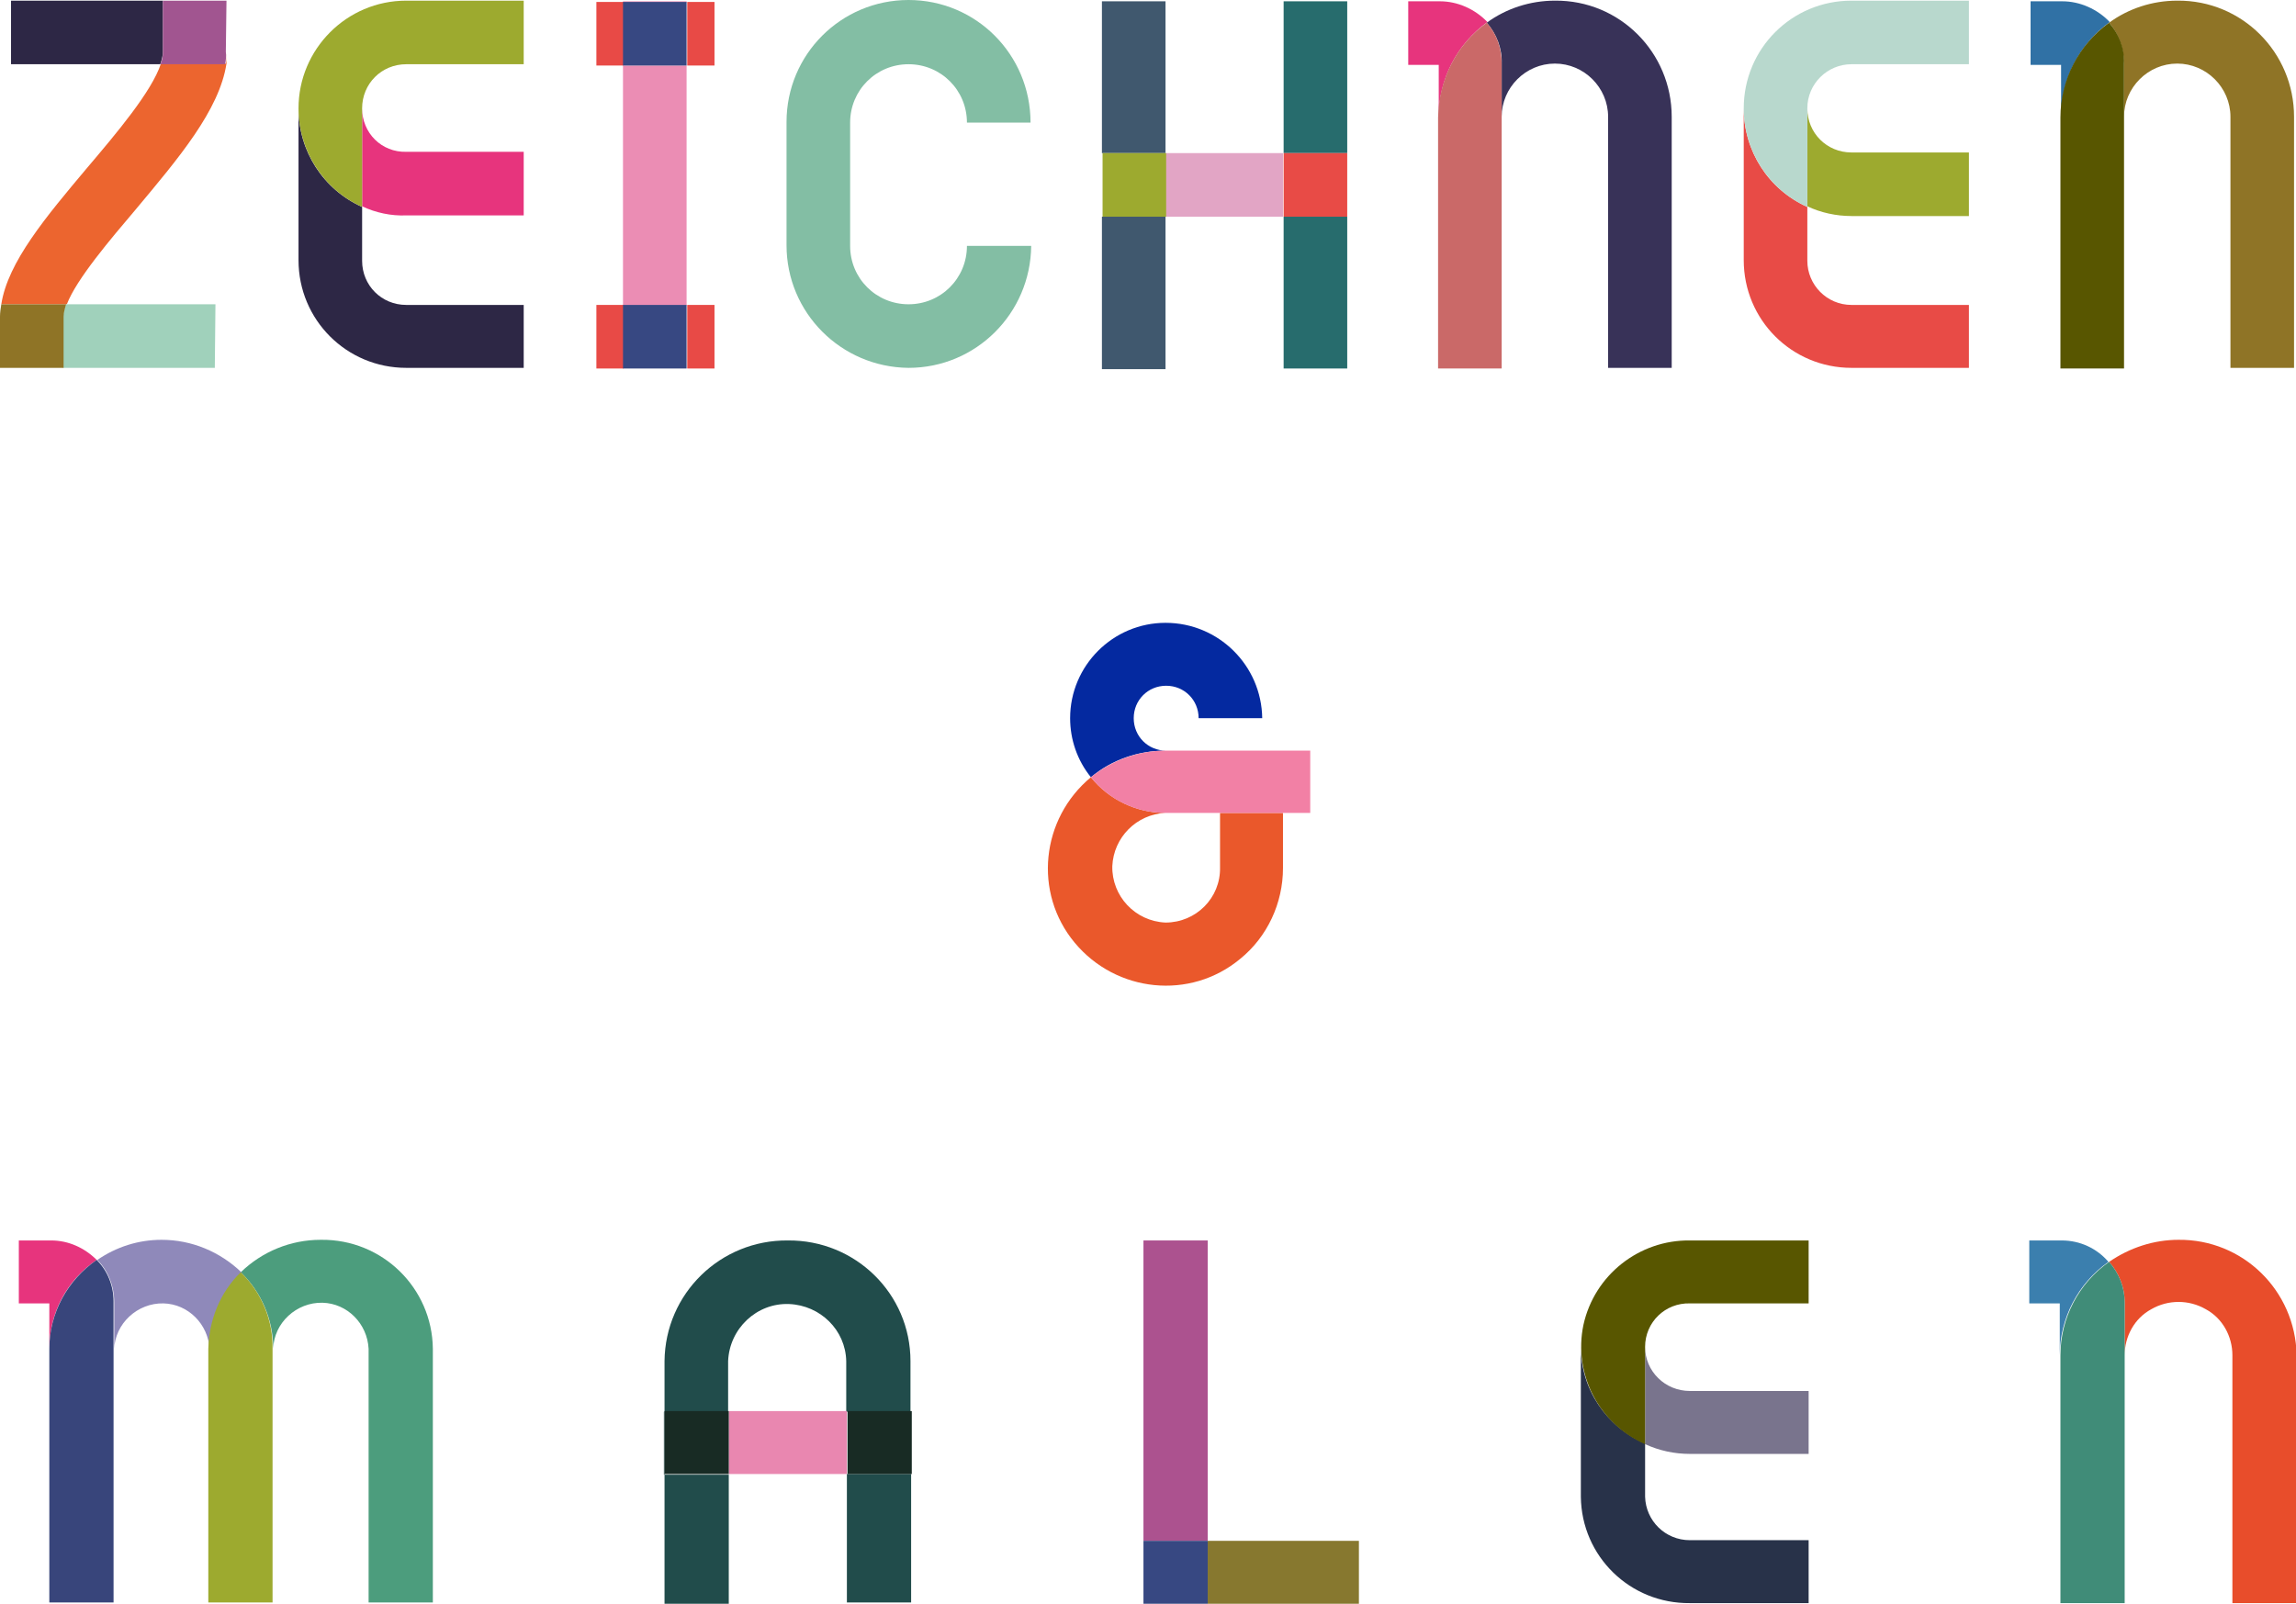 <?xml version="1.0" encoding="utf-8"?>
<!-- Generator: Adobe Illustrator 24.3.1, SVG Export Plug-In . SVG Version: 6.00 Build 0)  -->
<svg version="1.1" id="Ebene_1" xmlns="http://www.w3.org/2000/svg" xmlns:xlink="http://www.w3.org/1999/xlink" x="0px" y="0px"
	 viewBox="0 0 353.8 247.2" style="enable-background:new 0 0 353.8 247.2;" xml:space="preserve">
<style type="text/css">
	.st0{fill:#EA582B;}
	.st1{fill:#0429A0;}
	.st2{fill:#F280A5;}
	.st3{fill:#4C9D7D;}
	.st4{fill:#8F89BA;}
	.st5{fill:#9DAA2F;}
	.st6{fill:#E7347D;}
	.st7{fill:#38457B;}
	.st8{fill:#214C4B;}
	.st9{fill:#E987B0;}
	.st10{fill:#182B24;}
	.st11{fill:#87782F;}
	.st12{fill:#AC528F;}
	.st13{fill:#374882;}
	.st14{fill:#283249;}
	.st15{fill:#79748D;}
	.st16{fill:#585600;}
	.st17{fill:#3B7FAE;}
	.st18{fill:#E84D2B;}
	.st19{fill:#408C78;}
	.st20{fill:#EC652F;}
	.st21{fill:#2D2745;}
	.st22{fill:#A15590;}
	.st23{fill:#A0D1BB;}
	.st24{fill:#8F7426;}
	.st25{fill:#EB8DB4;}
	.st26{fill:#E84A46;}
	.st27{fill:#83BEA4;}
	.st28{fill:#276C6D;}
	.st29{fill:#E2A5C5;}
	.st30{fill:#E84B46;}
	.st31{fill:#40586E;}
	.st32{fill:#383258;}
	.st33{fill:#CA6968;}
	.st34{fill:#B8D8CD;}
	.st35{fill:#3071A5;}
</style>
<path class="st0" d="M168.1,119.8c-7.7,6.4-8.9,17.8-2.5,25.5c6.4,7.7,17.8,8.9,25.5,2.5c4.2-3.4,6.6-8.6,6.6-14v-8.5h-18.1
	C175.2,125.3,170.9,123.3,168.1,119.8 M179.6,142.2c-4.7-0.2-8.3-4.1-8.2-8.7c0.2-4.4,3.7-8,8.2-8.2h8.4v8.4
	C188.1,138.4,184.3,142.2,179.6,142.2"/>
<path class="st1" d="M179.6,96c-8.1,0-14.7,6.6-14.7,14.7c0,3.3,1.1,6.5,3.2,9.1c3.2-2.7,7.3-4.1,11.5-4.1H202l0,0h-22.3
	c-2.8,0-5-2.2-5-5s2.2-5,5-5s5,2.2,5,5h9.8C194.4,102.6,187.8,96,179.6,96"/>
<path class="st2" d="M201.9,115.7h-22.3c-4.2,0-8.3,1.5-11.5,4.1c2.8,3.5,7,5.5,11.5,5.5h22.3L201.9,115.7"/>
<path class="st3" d="M49.4,191.1c-4.6,0-9,1.8-12.3,5c3.2,3.1,5,7.3,5,11.8c0.1-4,3.6-7.2,7.6-7.1c3.8,0.1,6.9,3.2,7.1,7.1V247h9.9
	v-39.1c-0.1-9.4-7.8-16.9-17.2-16.8C49.5,191.1,49.5,191.1,49.4,191.1"/>
<path class="st4" d="M24.9,191.1c-3.6,0-7,1.1-9.9,3.1c1.7,1.7,2.6,4.1,2.6,6.5v7.3c0.1-4,3.6-7.2,7.6-7.1c3.8,0.1,6.9,3.2,7.1,7.1
	c0-4.4,1.8-8.7,5-11.8C33.9,192.9,29.5,191.1,24.9,191.1"/>
<path class="st5" d="M37.1,196.1c-3.2,3.1-4.9,7.4-5,11.8v39.1h9.9v-39.1C42.1,203.5,40.3,199.2,37.1,196.1"/>
<path class="st6" d="M7.9,191.2h-5v9.7h4.7v7c0-5.5,2.7-10.6,7.3-13.7C13,192.3,10.5,191.2,7.9,191.2"/>
<path class="st7" d="M14.9,194.2c-4.5,3.1-7.3,8.2-7.3,13.7v39.1h9.9v-46.4C17.5,198.2,16.6,195.9,14.9,194.2"/>
<path class="st8" d="M121.4,191.2c-10.4-0.1-18.9,8.2-19,18.6v37.4h9.9v-19.9h-10v-9.7h9.9v-7.8c0.2-5,4.4-9,9.4-8.8
	c4.8,0.2,8.7,4,8.8,8.8v7.8h9.9v-7.8C140.3,199.4,131.8,191.1,121.4,191.2 M140.4,227.2h-9.9V247h9.9V227.2z"/>
<rect x="112.3" y="217.5" class="st9" width="18.2" height="9.7"/>
<path class="st10" d="M140.5,217.5h-9.9v9.7h9.9V217.5z M112.3,217.5h-9.9v9.7h9.9L112.3,217.5z"/>
<polygon class="st11" points="209.4,237.5 186.1,237.5 186.1,247.2 176.2,247.2 176.2,237.5 176.2,247.2 209.4,247.2 "/>
<rect x="176.2" y="191.2" class="st12" width="9.9" height="46.3"/>
<rect x="176.2" y="237.5" class="st13" width="9.9" height="9.7"/>
<path class="st14" d="M243.6,207.6L243.6,207.6v23.1c0.1,9.2,7.6,16.5,16.8,16.4h18.3v-9.7h-18.3c-3.8,0-6.8-3-6.9-6.7v-8.2
	C247.5,219.9,243.6,214.1,243.6,207.6"/>
<path class="st15" d="M253.5,207.6L253.5,207.6v15c2.2,1,4.5,1.5,6.9,1.5h18.3v-9.7h-18.3C256.6,214.4,253.5,211.4,253.5,207.6
	C253.5,207.6,253.5,207.6,253.5,207.6"/>
<path class="st16" d="M278.7,191.2h-18.3c-7.8-0.1-14.7,5.3-16.4,13c-1.6,7.6,2.4,15.3,9.5,18.4v-15c0-3.8,3.1-6.8,6.9-6.7h18.3
	L278.7,191.2"/>
<path class="st17" d="M317.7,191.2h-5v9.7h4.7v8c0-5.7,2.8-11.1,7.5-14.4C323.1,192.4,320.5,191.2,317.7,191.2"/>
<path class="st18" d="M335.7,191.1c-3.8,0-7.5,1.2-10.7,3.4c1.5,1.7,2.4,3.9,2.4,6.2v8.2c0-2.9,1.5-5.7,4.1-7.1
	c2.6-1.5,5.8-1.5,8.4,0c2.6,1.4,4.1,4.2,4.1,7.1v38.2h9.9v-38.2C353.7,198.9,345.6,191,335.7,191.1"/>
<path class="st19" d="M325,194.5c-4.7,3.3-7.5,8.7-7.5,14.4v38.2h9.9v-46.4C327.4,198.4,326.5,196.2,325,194.5"/>
<path class="st20" d="M34.9,7.9c0,0.6,0,1.3-0.1,1.9h-10c-1.4,4.3-6.9,10.8-11.4,16.1C7.1,33.4,1.2,40.4,0.2,46.9h10.1
	c1.5-3.9,6.7-10,10.6-14.6c6.6-7.9,12.9-15.3,14-22.5C34.9,9.2,34.9,8.6,34.9,7.9"/>
<path class="st21" d="M34.9,0.1H1.7v9.8h23c0.2-0.6,0.4-1.3,0.4-1.9V0.1H34.9L34.9,0.1"/>
<path class="st22" d="M34.9,0.1h-9.8v7.9c0,0.7-0.1,1.3-0.4,1.9h10c0.1-0.6,0.2-1.3,0.1-1.9L34.9,0.1"/>
<path class="st23" d="M33.2,46.9h-23c-0.3,0.6-0.4,1.3-0.5,1.9v7.9h23.4L33.2,46.9"/>
<path class="st24" d="M10.2,46.9H0.2C0.1,47.5,0,48.2,0,48.8v7.9h9.8v-7.9C9.8,48.2,10,47.5,10.2,46.9"/>
<path class="st21" d="M46,16.7L46,16.7v23.4c0,9.2,7.4,16.6,16.6,16.6h18.1V47H62.6c-3.8,0-6.8-3-6.8-6.8c0,0,0,0,0,0v-8.3
	C49.8,29.2,46,23.3,46,16.7"/>
<path class="st6" d="M55.8,16.7L55.8,16.7v15.1c2.1,1,4.5,1.5,6.8,1.4h18.1v-9.8H62.6C58.8,23.5,55.8,20.5,55.8,16.7"/>
<path class="st5" d="M80.7,0.1H62.6C53.4,0.1,46,7.6,46,16.7c0,6.5,3.8,12.5,9.8,15.2V16.7c0-3.8,3-6.8,6.8-6.8h18.1V0.1"/>
<path class="st25" d="M105.8,0.2H96v0.2h9.8V0.2z M105.8,10.1H96v37h9.8V10.1"/>
<path class="st26" d="M110.1,47h-4.2v9.8h4.2V47z M96.1,47h-4.2v9.8h4.2V47z"/>
<rect x="96" y="47" class="st13" width="9.8" height="9.8"/>
<path class="st26" d="M110.1,0.3h-4.2v9.8h4.2V0.3z M96.1,0.3h-4.2v9.8h4.2V0.3z"/>
<rect x="96" y="0.3" class="st13" width="9.8" height="9.8"/>
<path class="st27" d="M140,0c-10.4,0-18.8,8.4-18.8,18.8v19c0,10.4,8.4,18.8,18.8,18.9c10.4,0,18.8-8.4,18.9-18.8c0,0,0,0,0,0H149
	c0,5-4,9-9,9c-5,0-9-4-9-9v-19c0-5,4-9,9-9c5,0,9,4,9,9h9.8C158.8,8.4,150.4,0,140,0"/>
<path class="st28" d="M207.6,0.2h-9.8v23.4h9.8V0.2 M207.6,33.4h-9.8v23.4h9.8V33.4"/>
<rect x="179.6" y="23.6" class="st29" width="18.1" height="9.8"/>
<polyline class="st30" points="207.6,23.6 197.8,23.6 197.8,33.4 207.6,33.4 207.6,23.6 "/>
<path class="st31" d="M179.6,0.2h-9.8v23.4h9.8V0.2z M179.6,33.4h-9.8v23.5h9.8V33.4z"/>
<rect x="169.9" y="23.6" class="st5" width="9.8" height="9.8"/>
<path class="st6" d="M221.9,0.2H217V10h4.7V18c0-5.8,2.8-11.2,7.5-14.6C227.3,1.4,224.6,0.2,221.9,0.2"/>
<path class="st32" d="M239.6,0.1c-3.8,0-7.5,1.2-10.5,3.4c1.5,1.7,2.4,4,2.3,6.3V18c0-4.5,3.7-8.2,8.2-8.2s8.2,3.7,8.2,8.2v38.7h9.8
	V18C257.6,8.1,249.6,0,239.6,0.1"/>
<path class="st33" d="M229.1,3.5c-4.7,3.4-7.4,8.8-7.5,14.6v38.7h9.8v-47C231.4,7.4,230.6,5.2,229.1,3.5"/>
<path class="st30" d="M268.7,16.7L268.7,16.7v23.4c0,9.2,7.4,16.6,16.6,16.6h18.1V47h-18.1c-3.8,0-6.8-3.1-6.8-6.8v-8.3
	C272.5,29.2,268.7,23.3,268.7,16.7"/>
<path class="st5" d="M278.5,16.7L278.5,16.7v15.1c2.1,1,4.5,1.5,6.8,1.5h18.1v-9.8h-18.1C281.5,23.5,278.5,20.5,278.5,16.7"/>
<path class="st34" d="M303.4,0.1h-18.1c-9.2,0-16.6,7.4-16.6,16.6c0,6.5,3.8,12.5,9.8,15.2V16.7c0-3.8,3.1-6.8,6.8-6.8h18.1V0.1"/>
<path class="st35" d="M317.8,0.2h-4.9V10h4.7V18c0-5.8,2.8-11.2,7.5-14.6C323.2,1.4,320.5,0.2,317.8,0.2"/>
<path class="st24" d="M335.5,0.1c-3.8,0-7.5,1.2-10.5,3.4c1.5,1.7,2.3,4,2.3,6.3V18c0-4.5,3.7-8.2,8.2-8.2s8.2,3.7,8.2,8.2v38.7h9.8
	V18C353.5,8.1,345.5,0,335.5,0.1"/>
<path class="st16" d="M325,3.5c-4.7,3.4-7.5,8.8-7.5,14.6v38.7h9.8v-47C327.4,7.4,326.5,5.2,325,3.5"/>
</svg>
